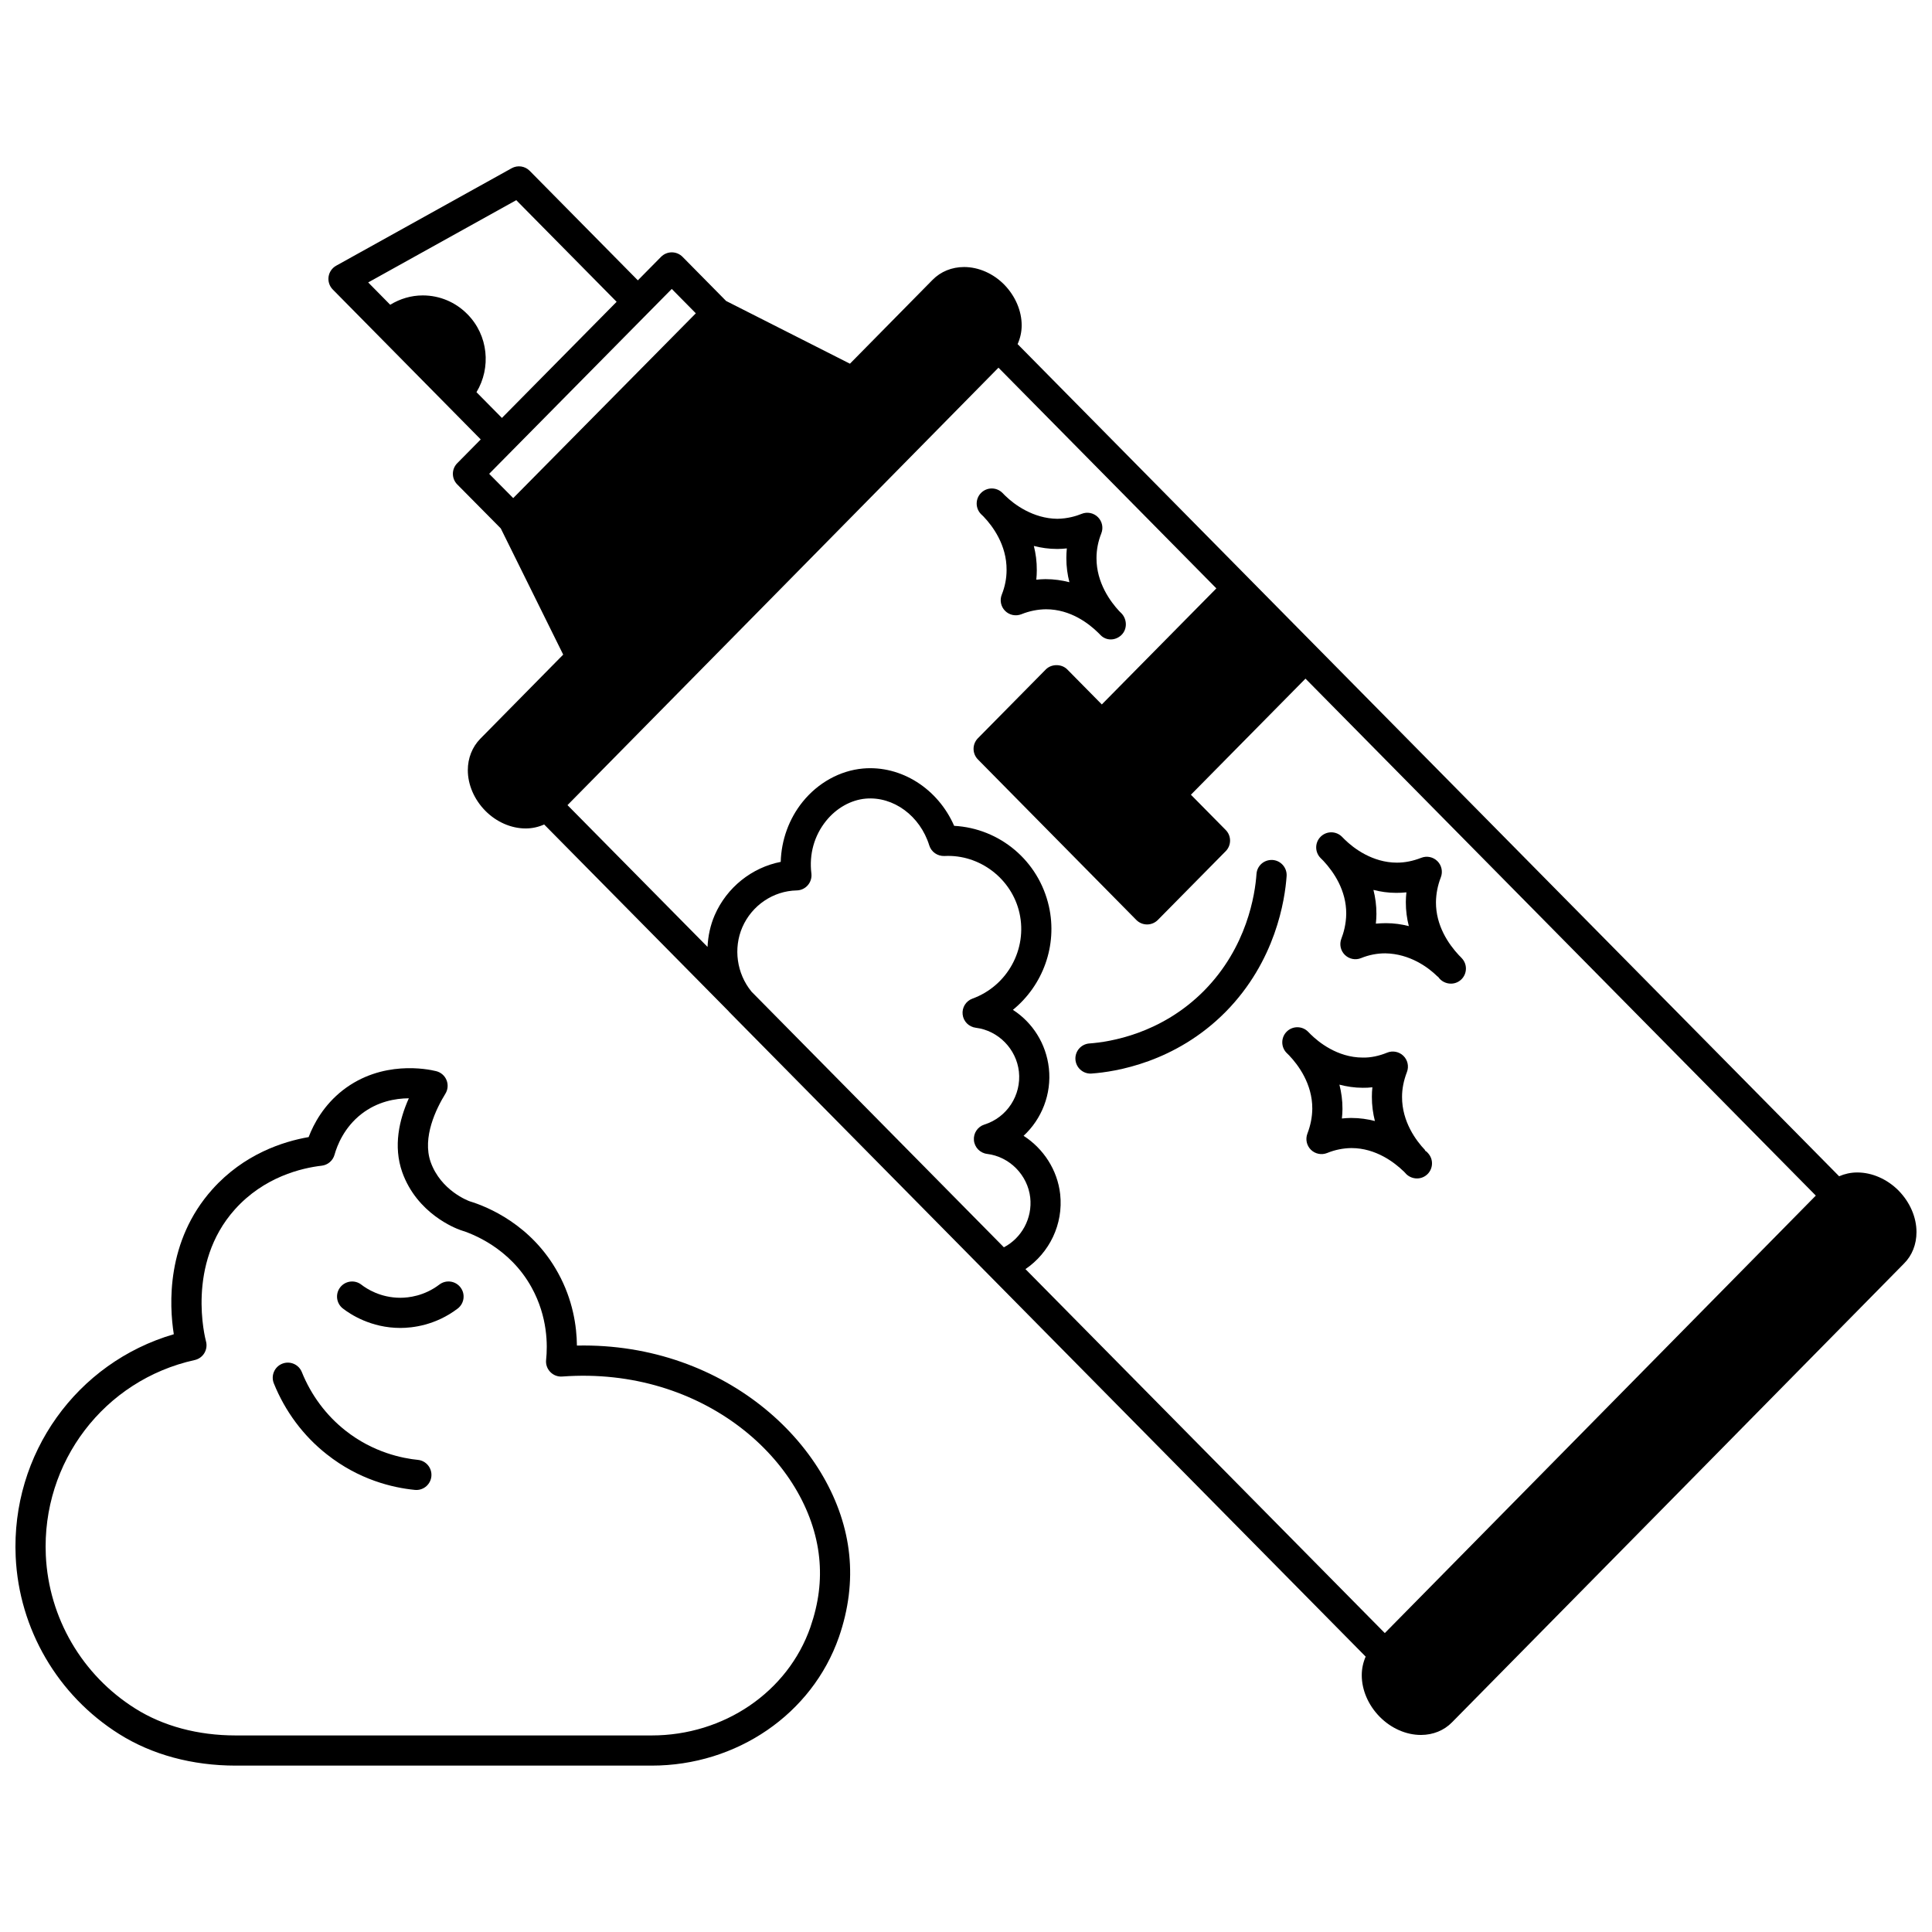 <?xml version="1.0" encoding="UTF-8"?>
<!-- Uploaded to: ICON Repo, www.svgrepo.com, Generator: ICON Repo Mixer Tools -->
<svg width="800px" height="800px" version="1.1" viewBox="144 144 512 512" xmlns="http://www.w3.org/2000/svg">
 <defs>
  <clipPath id="b">
   <path d="m231 188h420.9v416h-420.9z"/>
  </clipPath>
  <clipPath id="a">
   <path d="m148.09 427h221.91v185h-221.91z"/>
  </clipPath>
 </defs>
 <g clip-path="url(#b)">
  <path d="m647.13 459.5c-3.047-3.047-7.023-4.785-10.93-4.785h-0.078c-1.688 0.012-3.281 0.371-4.734 1.008l-138.58-140.37c-0.016-0.016-0.02-0.035-0.035-0.051-0.012-0.012-0.031-0.016-0.047-0.031l-17.902-18.133c-0.02-0.02-0.023-0.047-0.043-0.066-0.016-0.016-0.043-0.023-0.059-0.039l-61.043-61.84c0.684-1.531 1.078-3.207 1.078-4.969 0-3.824-1.664-7.734-4.582-10.754-2.926-2.988-6.812-4.699-10.66-4.707h-0.02c-3.223 0-6.18 1.199-8.332 3.379l-21.918 22.242-32.816-16.625-11.539-11.691c-0.758-0.766-1.785-1.195-2.852-1.195-1.066 0-2.094 0.43-2.848 1.188l-6.152 6.231-28.66-29.023c-1.258-1.277-3.211-1.559-4.785-0.684l-46.5 25.828c-1.09 0.609-1.84 1.688-2.016 2.926s0.234 2.488 1.113 3.379l39.211 39.734-6.227 6.305c-1.539 1.559-1.535 4.066 0.004 5.621l11.535 11.656 16.543 33.445-21.984 22.309c-2.125 2.18-3.293 5.129-3.293 8.309 0 3.852 1.688 7.773 4.637 10.766 2.941 2.977 6.84 4.684 10.691 4.684h0.008c1.742 0 3.394-0.383 4.898-1.051l48.863 49.477c0.047 0.055 0.094 0.125 0.145 0.176 0.004 0.004 0.004 0.008 0.008 0.012l0.008 0.008c0.004 0.004 0.004 0.008 0.008 0.008 0 0 0.004 0 0.004 0.004l168.67 170.84c-0.66 1.508-1.035 3.172-1.035 4.934 0 3.922 1.73 7.934 4.754 11.008 3.031 3.066 7.008 4.816 10.922 4.816h0.043c3.191-0.012 6.109-1.203 8.195-3.344l59.934-60.816 59.871-60.789c2.125-2.117 3.289-5.074 3.289-8.309 0.008-3.918-1.723-7.922-4.762-11.02zm-303.98-52.711c-0.012-0.016-0.016-0.031-0.027-0.043-3.883-4.75-4.816-11.43-2.391-17.023 2.531-5.797 8.188-9.629 14.41-9.75 1.133-0.023 2.199-0.523 2.941-1.383 0.738-0.855 1.082-1.988 0.945-3.109-0.633-5.09 0.75-10.043 3.902-13.945 2.734-3.391 6.559-5.539 10.48-5.891 7.356-0.637 14.426 4.559 16.855 12.395 0.543 1.746 2.199 2.883 4.031 2.809 9.316-0.484 17.832 6.008 19.875 15.113 2.144 9.57-3.215 19.32-12.453 22.68-1.738 0.629-2.82 2.371-2.606 4.211 0.207 1.836 1.652 3.289 3.488 3.516 5.949 0.73 10.754 5.621 11.422 11.621 0.68 6.254-3.16 12.156-9.137 14.027-1.797 0.562-2.957 2.301-2.785 4.18 0.172 1.875 1.629 3.379 3.5 3.602 5.949 0.73 10.75 5.606 11.422 11.578 0.598 5.488-2.262 10.699-6.981 13.176zm81.812 53.695c-0.723-6.453-4.441-12.102-9.703-15.48 4.809-4.449 7.453-11.043 6.707-17.91-0.73-6.535-4.332-12.117-9.535-15.477 7.914-6.445 11.875-17.004 9.543-27.414-2.715-12.09-13.027-20.68-25.113-21.348-4.289-9.824-14.023-16.086-24.164-15.188-6.074 0.543-11.902 3.762-15.992 8.832-3.613 4.481-5.644 10.117-5.805 15.906-7.656 1.508-14.277 6.746-17.496 14.117-1.168 2.688-1.758 5.547-1.902 8.418l-37.109-37.574 57.164-58.004 57.047-57.922 57.742 58.488-30.355 30.758-9.148-9.273c-1.504-1.52-4.191-1.52-5.695 0l-17.992 18.23c-1.535 1.559-1.535 4.062 0 5.617l41.984 42.543c0.75 0.758 1.773 1.188 2.848 1.188 1.07 0 2.094-0.43 2.848-1.188l17.992-18.23c1.535-1.559 1.535-4.062 0-5.617l-9.223-9.344 30.363-30.766 135.24 137-114.22 115.94-95.23-96.457c6.336-4.316 10.07-11.867 9.203-19.844zm-154.69-212.55c3.918-6.492 3.144-15.078-2.41-20.676-3.148-3.195-7.336-4.961-11.801-4.969h-0.031c-3.09 0-6.035 0.895-8.621 2.477l-5.836-5.918 39.242-21.801 26.598 26.934-30.398 30.777zm45.562-21.094c0.004-0.004 0.004-0.004 0.008-0.004 0.004-0.004 0.004-0.004 0.004-0.008l6.18-6.258 6.375 6.461-48.395 48.969-6.371-6.434z"/>
 </g>
 <path d="m481.25 371.9c-2.242-0.125-4.113 1.508-4.266 3.711-0.379 5.449-2.492 19.363-13.852 30.895-11.367 11.508-25.066 13.633-30.422 14.02-2.203 0.156-3.863 2.066-3.707 4.269 0.152 2.102 1.906 3.715 3.988 3.715 0.098 0 0.191-0.004 0.289-0.012 6.266-0.441 22.266-2.926 35.555-16.375 13.234-13.438 15.688-29.621 16.133-35.953 0.145-2.207-1.52-4.117-3.719-4.269z"/>
 <path d="m515.94 454.38c0.012 0.012 0.027 0.012 0.039 0.023 0.121 0.125 0.234 0.262 0.371 0.387 0.758 0.949 1.941 1.508 3.168 1.508 2.207 0 3.977-1.789 3.977-4 0-1.016-0.383-1.941-1.012-2.648-0.184-0.227-0.359-0.406-0.477-0.516l-0.035 0.031c-0.059-0.047-0.129-0.09-0.191-0.133-0.066-0.09-0.109-0.188-0.184-0.27l0.02-0.023c-2.273-2.398-6.09-7.41-6.059-14.078 0-2.125 0.422-4.273 1.301-6.578 0.562-1.492 0.191-3.172-0.949-4.281s-2.836-1.438-4.301-0.84c-2.148 0.879-4.371 1.355-6.461 1.305-6.801 0-11.867-4.254-13.734-6.09-0.008-0.008-0.016-0.008-0.02-0.016-0.227-0.242-0.449-0.469-0.727-0.734-1.547-1.578-4.078-1.598-5.652-0.055-1.574 1.543-1.598 4.078-0.055 5.652 0.031 0.035 0.297 0.289 0.332 0.324 0.098 0.09 0.211 0.195 0.336 0.336 0.012 0.016 0.031 0.02 0.047 0.031 0.016 0.02 0.02 0.043 0.035 0.059 2.273 2.398 6.09 7.414 6.062 14.031-0.027 2.231-0.453 4.402-1.301 6.625-0.562 1.492-0.191 3.172 0.949 4.281s2.832 1.438 4.305 0.84c2.043-0.836 4.203-1.27 6.387-1.301h0.082c6.441 0.012 11.375 3.84 13.746 6.129zm-13.906-14.113c-0.812 0.012-1.621 0.059-2.418 0.145 0.09-0.84 0.145-1.684 0.152-2.527 0.012-2.309-0.301-4.453-0.809-6.441 1.91 0.496 3.957 0.828 6.168 0.828 0.906 0.02 1.711-0.039 2.566-0.129-0.09 0.836-0.133 1.672-0.133 2.508-0.012 2.305 0.301 4.445 0.801 6.43-1.918-0.496-3.988-0.809-6.203-0.809-0.039-0.004-0.082-0.004-0.125-0.004z"/>
 <path d="m494.7 372.12c2.785 2.988 6.094 7.852 6.066 14.035-0.035 2.801-0.719 5.133-1.289 6.602-0.578 1.492-0.215 3.18 0.922 4.297 1.145 1.121 2.84 1.457 4.312 0.848 2.055-0.836 4.195-1.258 6.406-1.258 6.559 0.109 11.453 3.785 13.789 6.09 0.004 0.004 0.012 0.008 0.02 0.012l0.223 0.164c0.742 1.105 2.027 1.766 3.359 1.766 2.207 0 3.977-1.793 3.977-4 0-1.023-0.391-1.957-1.027-2.664-0.168-0.207-0.332-0.371-0.465-0.5l-0.367-0.363c-2.789-2.992-6.109-7.856-6.082-14.055 0.027-2.246 0.465-4.465 1.293-6.602 0.57-1.48 0.219-3.156-0.902-4.273-1.125-1.121-2.801-1.473-4.273-0.898-2.231 0.867-4.336 1.289-6.469 1.289-6.422-0.004-11.445-3.789-13.789-6.09l-0.777-0.777c-1.562-1.562-4.09-1.562-5.652 0s-1.562 4.09 0 5.652zm22.012 8.359c-0.09 0.844-0.145 1.695-0.152 2.551-0.012 2.277 0.289 4.41 0.793 6.398-1.871-0.477-3.875-0.781-6.031-0.781-0.902 0.02-1.812 0.035-2.707 0.125 0.094-0.84 0.145-1.691 0.152-2.543 0.012-2.277-0.289-4.41-0.789-6.394 1.867 0.477 3.871 0.781 6.031 0.781 0.898 0.008 1.797-0.043 2.703-0.137z"/>
 <path d="m404.3 280.55c0.102 0.098 0.223 0.207 0.355 0.355 0.016 0.016 0.035 0.02 0.051 0.035 0.016 0.016 0.02 0.035 0.031 0.051 2.273 2.394 6.082 7.406 6.016 14.078 0 2.211-0.43 4.402-1.27 6.508-0.598 1.484-0.246 3.18 0.883 4.312 1.133 1.129 2.828 1.477 4.312 0.887 2.109-0.844 4.293-1.289 6.512-1.316 6.539 0 11.398 3.82 13.855 6.227 0.156 0.137 0.27 0.262 0.367 0.367 0.02 0.023 0.227 0.238 0.25 0.262 0.754 0.766 1.723 1.137 2.699 1.137 1.008 0 2.027-0.398 2.828-1.172 1.574-1.52 1.539-4.121 0.035-5.715-0.199-0.211-0.434-0.449-0.633-0.629-2.269-2.445-6.043-7.488-6.008-14.066 0-2.211 0.43-4.402 1.27-6.508 0.598-1.492 0.242-3.191-0.895-4.32-1.145-1.137-2.848-1.473-4.332-0.863-1.41 0.574-3.676 1.266-6.426 1.305-6.394-0.066-11.438-3.797-13.77-6.09-0.004-0.004-0.012-0.008-0.02-0.012-0.238-0.258-0.473-0.492-0.758-0.766-1.562-1.562-4.09-1.562-5.652 0s-1.562 4.09 0 5.652c0.039 0.031 0.273 0.254 0.297 0.281zm19.984 8.93c0.812-0.008 1.629-0.059 2.438-0.148-0.082 0.84-0.129 1.684-0.129 2.527-0.012 2.301 0.301 4.445 0.809 6.434-1.953-0.5-4.059-0.816-6.336-0.816-0.816 0.008-1.629 0.059-2.434 0.148 0.082-0.836 0.129-1.672 0.129-2.508 0.02-2.305-0.281-4.449-0.781-6.434 1.906 0.488 3.961 0.797 6.18 0.797h0.125z"/>
 <g clip-path="url(#a)">
  <path d="m296.89 500.59c-0.051-5.082-1.047-12.066-4.965-19.188-7.062-12.914-18.867-17.66-23.438-19.043-0.312-0.109-7.652-2.801-10.363-10.422-2.277-6.527 1.473-14.137 3.91-18.094 0.672-1.082 0.781-2.426 0.297-3.609-0.484-1.184-1.504-2.062-2.746-2.367-2.316-0.578-14.371-2.992-24.727 5.047-5.039 3.934-7.695 8.84-9.066 12.426-6.734 1.168-17.133 4.484-25.516 13.848-12.293 13.746-11.441 30.68-10.215 38.398-25.715 7.504-43.141 31.695-41.906 58.969 0.883 19.18 11.133 36.742 27.41 46.977 8.68 5.477 19.375 8.375 30.922 8.375h110.2c22.582 0 42.531-13.691 49.641-34.074 2.551-7.363 3.465-14.727 2.719-21.863-2.856-28.133-32.355-56.219-72.152-55.379zm61.879 74.617c-5.984 17.168-22.895 28.703-42.082 28.703h-110.2c-10.035 0-19.254-2.469-26.66-7.144-14.07-8.844-22.922-24.016-23.684-40.57-1.121-24.707 15.473-46.48 39.453-51.773 1.066-0.234 1.992-0.898 2.555-1.832 0.562-0.93 0.727-2.062 0.441-3.113-0.223-0.828-5.324-20.465 7.637-34.953 7.773-8.68 17.766-11 23.031-11.605 1.609-0.188 2.949-1.328 3.391-2.894 0.699-2.504 2.559-7.238 7.117-10.797 4.281-3.328 9.012-4.148 12.578-4.172-2.57 5.727-4.152 12.707-1.762 19.547 3.91 10.996 14.078 14.895 15.406 15.363 2.973 0.902 13.117 4.668 18.926 15.289 4.262 7.758 4.215 15.309 3.809 19.121-0.129 1.18 0.277 2.356 1.105 3.207 0.824 0.852 1.969 1.301 3.168 1.207 37.512-2.762 65.512 22.566 68.094 48.012 0.625 6.051-0.133 12.074-2.328 18.406z"/>
 </g>
 <path d="m254.74 530.88c-4.004-0.395-11.824-1.926-19.191-7.762-5.09-4.008-9.09-9.367-11.559-15.5-0.824-2.051-3.156-3.043-5.203-2.219-2.051 0.824-3.043 3.156-2.219 5.203 2.992 7.434 7.84 13.934 14.023 18.797 8.512 6.742 17.402 8.852 23.359 9.441 0.133 0.012 0.266 0.02 0.395 0.02 2.031 0 3.769-1.543 3.973-3.602 0.223-2.203-1.383-4.156-3.578-4.379z"/>
 <path d="m260.44 484.42c-4.008 3.047-8.195 3.504-10.336 3.504-5.301 0-8.996-2.426-10.336-3.473-1.738-1.355-4.25-1.039-5.609 0.699-1.355 1.742-1.043 4.25 0.699 5.609 1.992 1.551 7.469 5.16 15.25 5.16 3.148 0 9.305-0.668 15.176-5.133 1.754-1.336 2.098-3.848 0.758-5.602-1.332-1.758-3.836-2.106-5.602-0.766z"/>
</svg>
